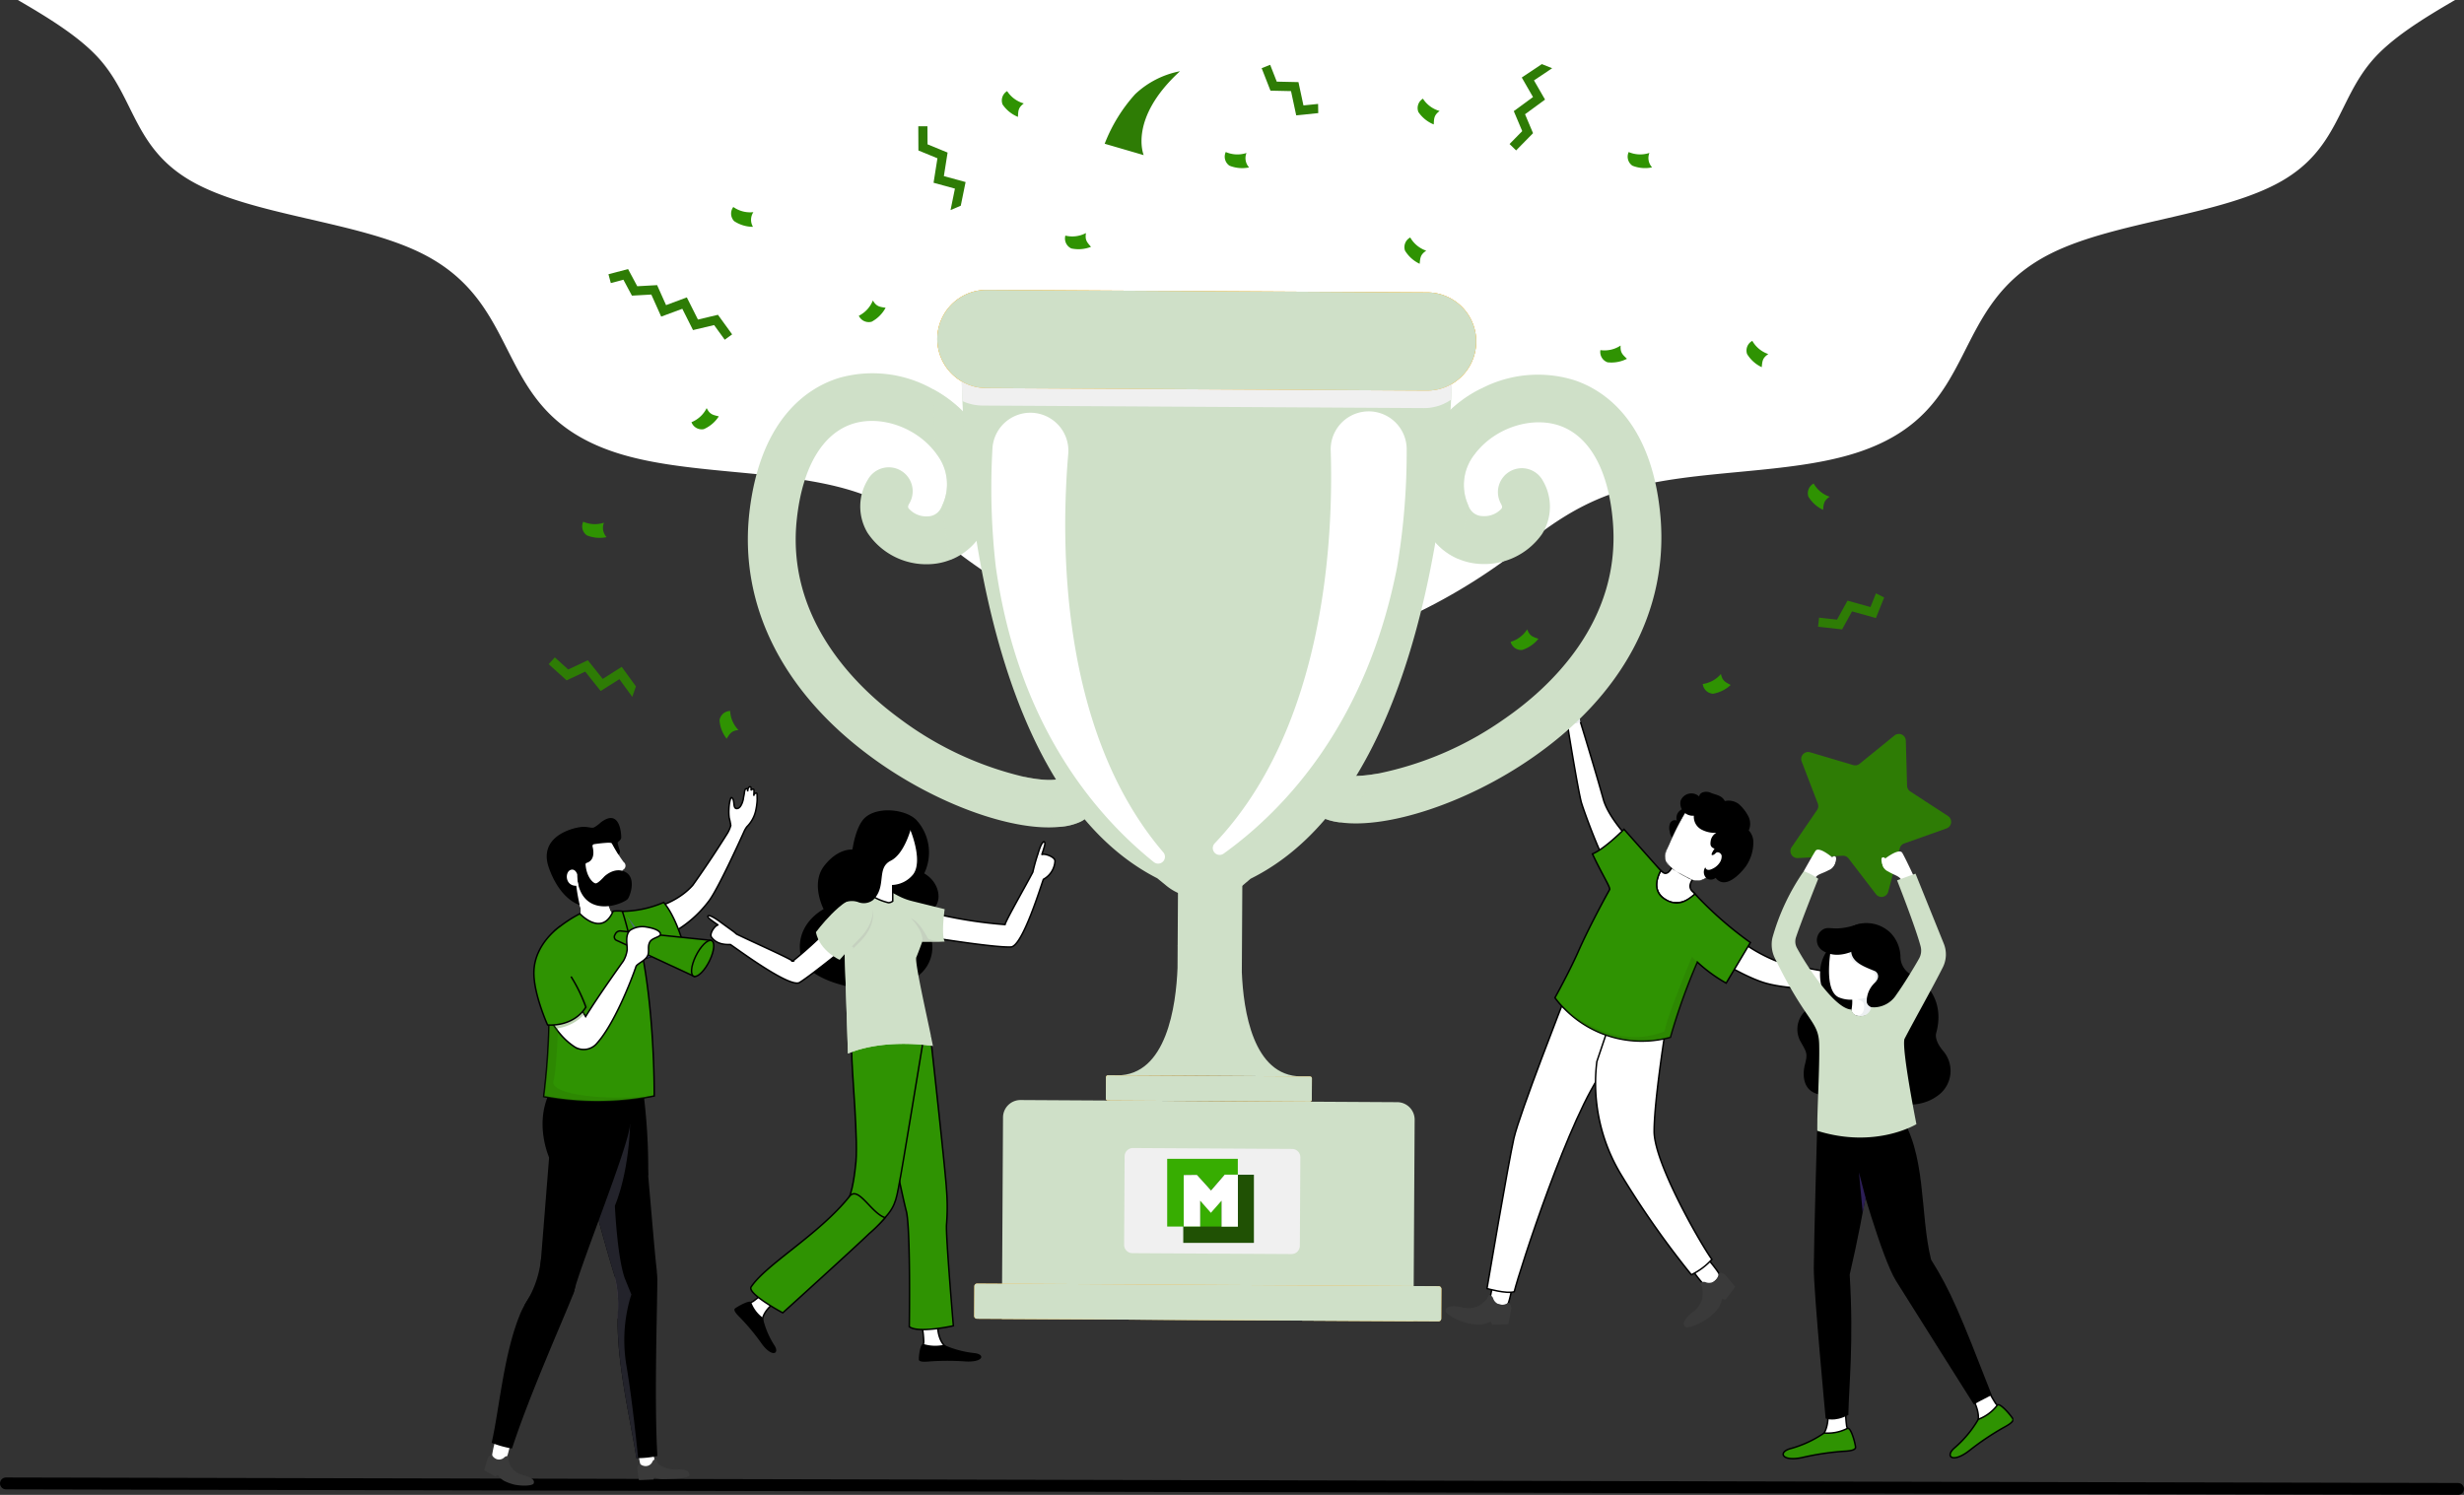 <svg xmlns="http://www.w3.org/2000/svg" xmlns:xlink="http://www.w3.org/1999/xlink" viewBox="0 0 414.504 251.502">
  <rect x="0" y="0" width="414.504" height="251.502" fill="#333333" stroke="none"/>
  <defs>
    <clipPath id="clip-path">
      <rect  width="257.241" height="239.156" fill="none"/>
    </clipPath>
    <clipPath id="clip-path-3">
      <rect  width="22.239" height="14.194" fill="none"/>
    </clipPath>
    <clipPath id="clip-path-4">
      <rect  width="9.438" height="7.296" fill="none"/>
    </clipPath>
    <clipPath id="clip-path-5">
      <rect  width="3.745" height="6.075" fill="none"/>
    </clipPath>
    <clipPath id="clip-path-6">
      <rect  width="18.594" height="28.038" fill="none"/>
    </clipPath>
    <clipPath id="clip-path-7">
      <rect  width="11.77" height="8.485" fill="none"/>
    </clipPath>
    <clipPath id="clip-path-8">
      <rect  width="10.45" height="28.756" fill="none"/>
    </clipPath>
    <clipPath id="clip-path-9">
      <rect  width="11.886" height="8.532" fill="none"/>
    </clipPath>
    <clipPath id="clip-path-10">
      <rect  width="10.935" height="28.655" fill="none"/>
    </clipPath>
  </defs>
  <g  transform="translate(-728.998 -51)">
    <line  x2="412.5" y2="0.927" transform="translate(730 300.573)" fill="none" stroke="#000" stroke-linecap="round" stroke-miterlimit="10" stroke-width="2"/>
    <path  d="M413.979,0c-5.537,3.218-10.844,6.506-14.075,10.333-5.6,6.634-5.658,14.656-15.013,20.079-10.112,5.865-27.9,6.749-38.852,12.21C328.29,51.476,334.482,69,313.8,76.006c-11.651,3.947-27.694,2.817-39.752,6.435-7.753,2.327-12.891,6.326-17.75,10.185a97.723,97.723,0,0,1-20.905,12.291H182.567a97.726,97.726,0,0,1-20.905-12.291c-4.859-3.858-10-7.858-17.75-10.185-12.057-3.619-28.1-2.488-39.752-6.435C83.476,69,89.667,51.476,71.919,42.623c-10.948-5.461-28.739-6.345-38.852-12.21-9.355-5.423-9.414-13.445-15.013-20.079C14.823,6.506,9.517,3.218,3.979,0Z" transform="translate(728.021 51)" fill="#fff"/>
    <g  transform="translate(810.453 61.786)">
      <g  clip-path="url(#clip-path)">
        <g >
          <g  clip-path="url(#clip-path)">
            <path  d="M523.152,270.722l-7.124,2.533a1.169,1.169,0,0,0-.738.8l-1.95,7.324a1.169,1.169,0,0,1-2.058.41l-4.613-6.015a1.171,1.171,0,0,0-.99-.458l-7.551.394a1.175,1.175,0,0,1-1.028-1.837l4.273-6.25a1.176,1.176,0,0,0,.126-1.085l-2.717-7.08a1.171,1.171,0,0,1,1.423-1.546l7.253,2.153a1.167,1.167,0,0,0,1.068-.213l5.872-4.769a1.171,1.171,0,0,1,1.907.882l.21,7.58a1.175,1.175,0,0,0,.533.953l6.346,4.133a1.175,1.175,0,0,1-.244,2.09" transform="translate(-277.154 -142.132)" fill="#2e7c05"/>
            <path  d="M529.015,348.1c.251-.1.027-.4-.212-.425a1.583,1.583,0,0,0-.2.007c.437-.1.792-.178.875-.212.238-.1.056-.382-.168-.43.174-.044.3-.08.358-.1.308-.121.078-.42-.208-.429a3.878,3.878,0,0,0-.46.052,2.409,2.409,0,0,0,.241-.068c.251-.1.1-.383-.143-.407a3.513,3.513,0,0,0-.53.058c-.273.037-.574.044-.847.086-.248.038-1.452.08-1.731-.444-.427-.8,1.216-.686,1.378-1.384.051-.219-1.161-.091-1.818.081a7.518,7.518,0,0,0-1.351.432,9.528,9.528,0,0,1-1.094.567,5.845,5.845,0,0,1-.936-.042l-.225,2.211a7.249,7.249,0,0,1,1.7.237,5.181,5.181,0,0,0,2.679.738,9.912,9.912,0,0,0,1.819-.253s.795-.241.877-.275" transform="translate(-291.126 -192.033)" fill="#ffe1bd"/>
            <path  d="M459.793,455.665a25.041,25.041,0,0,0,1.96,2.459c.616.57,2.608-1.2,2.538-1.731s-2.576-3.445-2.576-3.445" transform="translate(-256.46 -252.642)" fill="#fff"/>
            <path  d="M459.793,455.665a25.041,25.041,0,0,0,1.96,2.459c.616.57,2.608-1.2,2.538-1.731s-2.576-3.445-2.576-3.445" transform="translate(-256.46 -252.642)" fill="none" stroke="#000" stroke-width="0.25"/>
            <path  d="M463.367,460.311c.595.638,1.61,1.928,1.61,1.928l-1.666,2.138-.551-.156a4.541,4.541,0,0,1-.678,1.637,9.981,9.981,0,0,1-1.8,1.726c-1.806,1.224-3.422,1.6-3.685,1.389-1.1-.884,1.285-2.532,1.717-2.935a3.8,3.8,0,0,0,1.065-3.741c-.213-.654-.415-.682-.079-.836a.879.879,0,0,1,.695-.026,1.556,1.556,0,0,0,1.767-.453,1.856,1.856,0,0,0,.418-1.074,1.12,1.12,0,0,1,1.188.4" transform="translate(-254.517 -256.5)" fill="#3a3a3a"/>
            <path  d="M383.242,462.775a25.065,25.065,0,0,0-.657,3.076c-.05.838,2.584,1.253,2.949.864s1.028-4.177,1.028-4.177" transform="translate(-213.395 -257.991)" fill="#fff"/>
            <path  d="M383.242,462.775a25.065,25.065,0,0,0-.657,3.076c-.05.838,2.584,1.253,2.949.864s1.028-4.177,1.028-4.177" transform="translate(-213.395 -257.991)" fill="none" stroke="#000" stroke-width="0.25"/>
            <path  d="M376.749,470.729c-.116.865-.468,2.468-.468,2.468l-2.71.068-.229-.524a4.536,4.536,0,0,1-1.7.515,9.972,9.972,0,0,1-2.477-.3c-2.092-.62-3.409-1.63-3.412-1.967-.014-1.41,2.772-.613,3.357-.535a3.8,3.8,0,0,0,3.567-1.551c.37-.58.264-.754.6-.591a.876.876,0,0,1,.461.52,1.557,1.557,0,0,0,1.472,1.078,1.856,1.856,0,0,0,1.1-.358,1.12,1.12,0,0,1,.441,1.175" transform="translate(-204.01 -261.18)" fill="#3a3a3a"/>
            <path  d="M394.578,355.168s-7.644,19.475-8.589,23.663-4.527,25.275-4.527,25.275,3.354.951,4.586.528c.844-3.467,9.492-30.224,15.137-37.413s-6.608-12.052-6.608-12.052" transform="translate(-212.769 -198.103)" fill="#fff"/>
            <path  d="M394.578,355.168s-7.644,19.475-8.589,23.663-4.527,25.275-4.527,25.275,3.354.951,4.586.528c.844-3.467,9.492-30.224,15.137-37.413S394.578,355.168,394.578,355.168Z" transform="translate(-212.769 -198.103)" fill="none" stroke="#000" stroke-width="0.25"/>
            <path  d="M422.954,368.757a29.718,29.718,0,0,0,4.094,19.064,153.431,153.431,0,0,0,11.8,16.8,11.2,11.2,0,0,0,3.458-2.582c-1.774-2.428-9.72-16.177-9.717-21.549s2.07-18.117,2.07-18.117l-8.844-2.112Z" transform="translate(-235.779 -200.945)" fill="#fff"/>
            <path  d="M422.954,368.757a29.718,29.718,0,0,0,4.094,19.064,153.431,153.431,0,0,0,11.8,16.8,11.2,11.2,0,0,0,3.458-2.582c-1.774-2.428-9.72-16.177-9.717-21.549s2.07-18.117,2.07-18.117l-8.844-2.112Z" transform="translate(-235.779 -200.945)" fill="none" stroke="#000" stroke-width="0.25"/>
            <path  d="M460.67,295.091s-10.075.477-15.245-.967-14.024-7.768-14.024-7.768l-10.433-7.986c-2.674-3.349-6.059-12.83-6.593-14.551s-2.434-13.538-2.434-13.538l2.215-.216s2.566,8.367,3.877,13.1c1.234,4.432,8.032,10.49,9.681,12.008l0,.011c.12.1.209.18.274.23,1.029.871.207,2.555.207,2.555l1.774.666s1.912-.983,3.109.076a4.23,4.23,0,0,1,.39.4c1.634,1.768,5.617,8.073,13.711,11.286a101.055,101.055,0,0,0,13.969,2.525c-.341,1.532-.473,2.172-.473,2.172" transform="translate(-229.77 -139.48)" fill="#fff"/>
            <path  d="M460.67,295.091s-10.075.477-15.245-.967-14.024-7.768-14.024-7.768l-10.433-7.986c-2.674-3.349-6.059-12.83-6.593-14.551s-2.434-13.538-2.434-13.538l2.215-.216s2.566,8.367,3.877,13.1c1.234,4.432,8.032,10.49,9.681,12.008l0,.011c.12.1.209.18.274.23,1.029.871.207,2.555.207,2.555l1.774.666s1.912-.983,3.109.076a4.23,4.23,0,0,1,.39.4c1.634,1.768,5.617,8.073,13.711,11.286a101.055,101.055,0,0,0,13.969,2.525C460.8,294.451,460.67,295.091,460.67,295.091Z" transform="translate(-229.77 -139.48)" fill="none" stroke="#000" stroke-width="0.25"/>
            <path  d="M452.443,309.526a4.182,4.182,0,0,1-4.331,1.286c-3.646-1.666-1.567-5-1.423-5.213.12.1.209.18.274.23,1.029.871,1.785-1.229,1.785-1.229l3.68,2.031s-1.572,1.437-.375,2.5a4.288,4.288,0,0,1,.39.4" transform="translate(-248.75 -169.898)" fill="#fff"/>
            <path  d="M452.443,309.526a4.182,4.182,0,0,1-4.331,1.286c-3.646-1.666-1.567-5-1.423-5.213.12.1.209.18.274.23,1.029.871,1.785-1.229,1.785-1.229l3.68,2.031s-1.572,1.437-.375,2.5A4.288,4.288,0,0,1,452.443,309.526Z" transform="translate(-248.75 -169.898)" fill="none" stroke="#000" stroke-width="0.25"/>
            <path  d="M431.257,313.435a103.7,103.7,0,0,0-4.525,12.658,18.227,18.227,0,0,1-17.714-4.694,13.662,13.662,0,0,1-1.706-1.955s2.451-4.429,3.9-7.722,3.692-7.587,5.31-10.5c.087-.464-1.4-2.733-2.9-5.979,2.045-.831,5.308-4.147,5.308-4.147l6.189,6.97s-1.874,3.065.536,4.69,3.982.206,5.218-.764a62.513,62.513,0,0,0,9.317,8.163l-4.072,6.828a25.332,25.332,0,0,1-4.869-3.551" transform="translate(-227.188 -162.367)" fill="#2f9302"/>
            <path  d="M431.257,313.435a103.7,103.7,0,0,0-4.525,12.658,18.227,18.227,0,0,1-17.714-4.694,13.662,13.662,0,0,1-1.706-1.955s2.451-4.429,3.9-7.722,3.692-7.587,5.31-10.5c.087-.464-1.4-2.733-2.9-5.979,2.045-.831,5.308-4.147,5.308-4.147l6.189,6.97s-1.874,3.065.536,4.69,3.982.206,5.218-.764a62.513,62.513,0,0,0,9.317,8.163l-4.072,6.828A25.332,25.332,0,0,1,431.257,313.435Z" transform="translate(-227.188 -162.367)" fill="none" stroke="#000" stroke-width="0.25"/>
            <path  d="M453.862,283.213a1.59,1.59,0,0,0-1.8,2.013.873.873,0,0,0-1.142.471,2.222,2.222,0,0,0-.049,1.366,2.039,2.039,0,0,0,.721,1.378,1.532,1.532,0,0,0,1.113.168,1.9,1.9,0,0,0,.76-.309,3.092,3.092,0,0,0,.635-.687l1.981-2.636a.8.8,0,0,0,.229-.608" transform="translate(-251.436 -157.956)"/>
            <path  d="M457.905,291.8a15.806,15.806,0,0,1-1.669,1.444,2.456,2.456,0,0,1-2.788.29,16.1,16.1,0,0,1-3.275-1.979,2.276,2.276,0,0,1-.643-3.084c.358-.8.7-1.6,1.077-2.4a39.9,39.9,0,0,1,2.684-4.888c.237-.362.517-.893,1.036-.671a28.883,28.883,0,0,1,4.683,2.534,6.045,6.045,0,0,1,2.526,2.706,6.739,6.739,0,0,1-.1,3.736c-.043.2-.136.441-.338.452" transform="translate(-250.55 -156.434)" fill="#fff"/>
            <path  d="M457.86,291.744c-.427.4-.862.794-1.321,1.159a3.565,3.565,0,0,1-1.571.832,2.739,2.739,0,0,1-1.747-.378c-.5-.254-1-.506-1.482-.781a5.318,5.318,0,0,1-2.394-2.1c-.44-1,.18-2.04.581-2.943a45.348,45.348,0,0,1,3.364-6.368,3.346,3.346,0,0,1,.338-.478.615.615,0,0,1,.8-.116c.578.243,1.144.526,1.7.815a28.606,28.606,0,0,1,3.008,1.788,5.561,5.561,0,0,1,2.369,2.695,4.785,4.785,0,0,1,.138,1.995c-.041.364-.107.724-.18,1.083-.054.263-.082.848-.4.922-.046.011-.026.077.019.07a.4.4,0,0,0,.316-.271,4.239,4.239,0,0,0,.206-.892,7.98,7.98,0,0,0,.181-1.905,4.191,4.191,0,0,0-1.5-2.935,17.215,17.215,0,0,0-3.113-2.1q-.894-.5-1.823-.939c-.279-.13-.562-.252-.843-.377a.824.824,0,0,0-.608-.115c-.371.12-.585.589-.78.891q-.56.869-1.063,1.772c-.666,1.191-1.271,2.418-1.831,3.663-.271.6-.548,1.2-.8,1.814a2.917,2.917,0,0,0-.272,1.364,3.356,3.356,0,0,0,1.745,2.21,17.376,17.376,0,0,0,1.88,1.075,4.121,4.121,0,0,0,1.784.632,2.748,2.748,0,0,0,1.664-.6,13.016,13.016,0,0,0,1.665-1.458.016.016,0,0,0-.022-.022" transform="translate(-250.516 -156.388)"/>
            <path  d="M460.956,287.149c.311-.3.884.018.969.444a1.846,1.846,0,0,1-.356,1.224,2.885,2.885,0,0,1-1.27,1.027c-.484.237-.983.236-1.114-.287a1.411,1.411,0,0,0,.2,1.848,1.278,1.278,0,0,0,1.532-.069c1.553,2.005,4.02-.514,5.059-1.9a7.077,7.077,0,0,0,1.284-4.067,2.922,2.922,0,0,0-.769-2.017,2.777,2.777,0,0,0-.156-2.528,7.139,7.139,0,0,0-1.528-1.91,2.863,2.863,0,0,0-2.342-.5c-.548-1.03-1.607-1.033-2.338-1.38s-1.883-.192-1.98.61a1.931,1.931,0,0,0-3.134.766,2.1,2.1,0,0,0,2.239,2.472,2.424,2.424,0,0,0,1.186,2.272,4.706,4.706,0,0,0,2.6.6,1.9,1.9,0,0,0-.951,1.348c-.08.59-.122,1.039.647,1.325,0,0-.725,1.023-.422,1.074s.644-.363.644-.363" transform="translate(-253.761 -154.43)"/>
            <path  d="M408.657,234.623c.067-.264.394-.084.451.15a1.453,1.453,0,0,1,.021.2c.032-.446.064-.809.086-.9.064-.25.369-.109.45.105.019-.178.035-.313.049-.369.076-.322.4-.136.455.145a3.948,3.948,0,0,1,.014.463,2.308,2.308,0,0,1,.033-.248c.068-.264.366-.15.423.084a3.407,3.407,0,0,1,.018.533c0,.275.038.575.035.85,0,.251.126,1.449.685,1.651.856.31.506-1.3,1.175-1.56.21-.081.255,1.136.177,1.81a7.565,7.565,0,0,1-.237,1.4,9.557,9.557,0,0,0-.407,1.163,5.824,5.824,0,0,0,.174.921l-2.157.536a7.245,7.245,0,0,0-.475-1.645,5.178,5.178,0,0,1-1.11-2.548,9.989,9.989,0,0,1-.008-1.837s.126-.821.149-.907" transform="translate(-227.833 -130.319)" fill="#eceff1"/>
            <g  transform="translate(181.83 150.144)" opacity="0.3" style="mix-blend-mode: multiply;isolation: isolate">
              <g >
                <g  clip-path="url(#clip-path-3)">
                  <path  d="M428.883,353.1a18.228,18.228,0,0,1-17.714-4.694c9.455,7.232,15.735,3.931,16.732,3.719.279-2.222,4.62-12.607,4.62-12.607a6.4,6.4,0,0,0,.886.924,103.717,103.717,0,0,0-4.525,12.658" transform="translate(-411.169 -339.518)" fill="#287003"/>
                </g>
              </g>
            </g>
            <path  d="M512.638,506.536a20.2,20.2,0,0,0,.149,3.956c.4,1.164.233,1.55.233,1.55l-4.6.3s1.857-1.29,1.008-5.95,3.209.145,3.209.145" transform="translate(-283.584 -281.317)" fill="#fff"/>
            <path  d="M512.638,506.536a20.2,20.2,0,0,0,.149,3.956c.4,1.164.233,1.55.233,1.55l-4.6.3s1.857-1.29,1.008-5.95S512.638,506.536,512.638,506.536Z" transform="translate(-283.584 -281.317)" fill="none" stroke="#000" stroke-width="0.25"/>
            <path  d="M504.937,519.009a7.185,7.185,0,0,1-3.9.774,18.7,18.7,0,0,1-5.731,2.648c-2.046.58-1.417,2.24,2.112,1.463a44.935,44.935,0,0,1,6.844-1.03c.8-.041,2.087-.127,2.056-.689s-.769-3.445-1.385-3.165" transform="translate(-275.623 -289.479)" fill="#2f9302"/>
            <path  d="M504.937,519.009a7.185,7.185,0,0,1-3.9.774,18.7,18.7,0,0,1-5.731,2.648c-2.046.58-1.417,2.24,2.112,1.463a44.935,44.935,0,0,1,6.844-1.03c.8-.041,2.087-.127,2.056-.689S505.553,518.728,504.937,519.009Z" transform="translate(-275.623 -289.479)" fill="none" stroke="#000" stroke-width="0.25"/>
            <path  d="M566.189,500.568a20.173,20.173,0,0,0,1.83,3.511c.86.88.873,1.3.873,1.3l-4.026,2.241s1.126-1.961-1.638-5.808,2.961-1.244,2.961-1.244" transform="translate(-313.733 -278.723)" fill="#fff"/>
            <path  d="M566.189,500.568a20.173,20.173,0,0,0,1.83,3.511c.86.88.873,1.3.873,1.3l-4.026,2.241s1.126-1.961-1.638-5.808S566.189,500.568,566.189,500.568Z" transform="translate(-313.733 -278.723)" fill="none" stroke="#000" stroke-width="0.25"/>
            <path  d="M565.58,510.113a7.185,7.185,0,0,1-3.189,2.368,18.71,18.71,0,0,1-4.044,4.848c-1.6,1.4-.32,2.631,2.535.417a44.993,44.993,0,0,1,5.742-3.863c.709-.381,1.832-1.009,1.562-1.5s-2.17-2.784-2.606-2.266" transform="translate(-311.042 -284.485)" fill="#2f9302"/>
            <path  d="M565.58,510.113a7.185,7.185,0,0,1-3.189,2.368,18.71,18.71,0,0,1-4.044,4.848c-1.6,1.4-.32,2.631,2.535.417a44.993,44.993,0,0,1,5.742-3.863c.709-.381,1.832-1.009,1.562-1.5S566.016,509.6,565.58,510.113Z" transform="translate(-311.042 -284.485)" fill="none" stroke="#000" stroke-width="0.25"/>
            <path  d="M501.942,302.471s1.328-2.39,1.945-3.381,3.31,1.449,3.31,1.449a1.661,1.661,0,0,1-1.054,1.761c-1.3.7-2.093.681-2.363,1.567s-1.862-.339-1.862-.339Z" transform="translate(-279.957 -166.693)" fill="#fff"/>
            <path  d="M536.973,303.428s-1.216-2.609-1.789-3.626-3.372,1.3-3.372,1.3a1.661,1.661,0,0,0,.975,1.807c1.272.756,2.06.773,2.29,1.671s1.876-.256,1.876-.256Z" transform="translate(-296.614 -167.078)" fill="#fff"/>
            <path  d="M509.512,302.825s.875-.212,1.048-.588.4-.97.813-.891c.535.1.075,1.327-.177,1.631" transform="translate(-284.192 -168.079)" fill="#fff"/>
            <path  d="M533.535,303.319s-.864-.251-1.021-.634-.358-.987-.773-.927c-.539.079-.036,1.47.2,1.785" transform="translate(-296.457 -168.311)" fill="#fff"/>
            <path  d="M520.848,407.969s4.036,14.633,6.461,18.522S540.4,447.276,540.4,447.276s1.917-1.056,3.01-1.585c-5.32-13.633-6.881-17.473-10.2-22.77-1.943-7.712-.686-18.1-5.5-24.714-1.465-2.017-8.128,1.8-8.128,1.8Z" transform="translate(-289.808 -221.781)"/>
            <path  d="M506.38,400.108s-.594,20.942-.6,24.908,1.994,25.244,1.994,25.244,1.441.68,3.822-.589c.082-4.89.925-12.142.225-23.608,2.547-10.9,4.09-21.643,4.09-21.643l-.24-5.69Z" transform="translate(-282.113 -222.4)"/>
            <path  d="M504.909,336.318s-2.285,2-1.39,6.319c.3,1.263-1.392,3.142-2.537,4.108a4.254,4.254,0,0,0-1.04,5.119c1.08,1.956,1.342,2.094.836,4s-.528,5.872,4.845,5.066,5.317-13.962,5.317-13.962l-.713-5.716Z" transform="translate(-278.593 -187.589)"/>
            <path  d="M519.727,341.771s-.227.128-.612.3c0,.194.01.381.006.557.017,1.114,0,1.833,0,1.833a2.583,2.583,0,0,1-3.182,1.1,1.014,1.014,0,0,1-.2-.119.935.935,0,0,1-.355-.909,7.291,7.291,0,0,0,.1-1.553,5.165,5.165,0,0,1-2.224-.376c-2.847-1.194-1.221-8.955-1.221-8.955s4.849-2.063,6.365-.063,1.317,8.183,1.317,8.183" transform="translate(-285.348 -185.58)" fill="#fff"/>
            <path  d="M519,336.585a2.518,2.518,0,0,0,1.083,2.292c1.267.841,3.376,1.191,3.494,2.365a2.233,2.233,0,0,1-.49,1.386,8.208,8.208,0,0,0,1.415-.212c.059-.093.554-2.8.554-2.8s-2.942-2.825-3.3-2.966a19.025,19.025,0,0,0-2.758-.061" transform="translate(-289.482 -187.726)" fill="#eceff1"/>
            <path  d="M524.589,356.649a2.583,2.583,0,0,1-3.182,1.1l-.024-.019c1.731.486,1.694-1.662,1.425-2.073s-1.119-.558-1.119-.558a15.559,15.559,0,0,0,1.718-.288,6.739,6.739,0,0,1,1.4-.249,9.279,9.279,0,0,1-.218,2.083" transform="translate(-290.814 -197.767)" fill="#eceff1"/>
            <path  d="M519.2,326.865a5.241,5.241,0,0,0-3.472,2.34c-.374.672,1.838,1.27,1.863,2.255.047,1.913,2.228,2.673,3.945,3.376.454.186,1.056,1.007.012,2.012a4.272,4.272,0,0,0-1.342,3.146c.154,1.457,2.852,1.21,2.852,1.21s-3.837,11.582-3.356,13.212c.256.867,7.715,5.381,12.839,1.1a5.12,5.12,0,0,0,.586-7.144c-1.358-1.578-1.353-2.655-1.242-3.053,1.38-4.967-1.146-8.371-3.983-9.751a3.48,3.48,0,0,1-2.012-2.933,6.028,6.028,0,0,0-1.6-4.125,5.8,5.8,0,0,0-5.086-1.645" transform="translate(-287.635 -182.27)"/>
            <path  d="M507.737,328.261a2.08,2.08,0,0,0,.117,3.347c1.163.782,3.056,1.244,5.9-.2,3.4-1.725,2.352-4.406.09-4.2-4.3,1.462-4.818.016-6.111,1.055" transform="translate(-282.763 -182.5)"/>
            <path  d="M503.186,330.309s.123,1.374,2,1.069a1.9,1.9,0,0,0,1.338-1.448,4.528,4.528,0,0,0,4.2-2.1c1.208-1.681,2.993-4.582,3.836-6.1a2.752,2.752,0,0,0,.256-2.036c-.837-3.2-3.96-11.118-3.96-11.118l3.1-1.121,4.756,11.773a4.826,4.826,0,0,1-.157,3.976c-1.688,3.366-4.938,9.115-6.46,12.074-.483,1.772,2.013,14.322,2.013,14.322s-6.837,4.21-16.684,1.115c-.015-3.769.424-10.684.326-14.569-.1-3.982-2.17-3.6-7.472-14.516a5.192,5.192,0,0,1-.4-3.35,37.068,37.068,0,0,1,5.285-11.245,10.782,10.782,0,0,1,2.431,1.278s-2.776,6.949-3.74,9.828a2.266,2.266,0,0,0,.15,1.8c1.58,2.945,6.406,10.346,9.184,10.372" transform="translate(-273.176 -171.255)" fill="#cfe0c8"/>
            <path  d="M522.954,421.623l1.122,4.3-.486,2.476Z" transform="translate(-291.69 -235.17)" fill="#2c1e56"/>
            <path  d="M197.8,10.27a4.914,4.914,0,0,0,2.806,2.072c-.945.722-.933,1.2-.988,2.264a5.737,5.737,0,0,1-2.583-2.084,1.838,1.838,0,0,1,.765-2.252" transform="translate(-109.83 -5.728)" fill="#2f9302"/>
            <path  d="M355.963,13.148a4.914,4.914,0,0,0,2.805,2.072c-.945.722-.933,1.2-.988,2.264A5.737,5.737,0,0,1,355.2,15.4a1.838,1.838,0,0,1,.765-2.252" transform="translate(-198.046 -7.334)" fill="#2f9302"/>
            <path  d="M94.3,54.357a4.914,4.914,0,0,0,3.378.868,2.312,2.312,0,0,0-.065,2.469,5.735,5.735,0,0,1-3.176-.961,1.838,1.838,0,0,1-.137-2.375" transform="translate(-52.395 -30.319)" fill="#2f9302"/>
            <path  d="M142.5,92.5a4.916,4.916,0,0,0,2.36-2.568c.617,1.017,1.095,1.056,2.145,1.223a5.736,5.736,0,0,1-2.347,2.346,1.838,1.838,0,0,1-2.158-1" transform="translate(-79.48 -50.161)" fill="#2f9302"/>
            <path  d="M221.032,64.7a4.914,4.914,0,0,0,3.461-.432c-.188,1.175.151,1.514.844,2.321a5.737,5.737,0,0,1-3.307.27,1.838,1.838,0,0,1-1-2.159" transform="translate(-123.262 -35.846)" fill="#2f9302"/>
            <path  d="M351.031,65.958a4.915,4.915,0,0,0,2.691,2.219c-.982.67-1,1.15-1.106,2.208a5.737,5.737,0,0,1-2.469-2.218,1.838,1.838,0,0,1,.884-2.208" transform="translate(-195.249 -36.79)" fill="#2f9302"/>
            <path  d="M504.49,159.57a4.915,4.915,0,0,0,2.691,2.219c-.982.67-1,1.15-1.106,2.208a5.737,5.737,0,0,1-2.469-2.218,1.838,1.838,0,0,1,.884-2.208" transform="translate(-280.844 -89.004)" fill="#2f9302"/>
            <path  d="M481.157,105.292a4.916,4.916,0,0,0,2.691,2.219c-.982.67-1,1.15-1.106,2.208a5.732,5.732,0,0,1-2.468-2.218,1.838,1.838,0,0,1,.883-2.208" transform="translate(-267.83 -58.729)" fill="#2f9302"/>
            <path  d="M424.6,107.837a4.914,4.914,0,0,0,3.4-.768c-.072,1.187.3,1.491,1.067,2.227a5.737,5.737,0,0,1-3.265.592,1.838,1.838,0,0,1-1.2-2.051" transform="translate(-236.829 -59.72)" fill="#2f9302"/>
            <path  d="M390.456,217.133a4.912,4.912,0,0,0,2.782-2.1c.425,1.111.888,1.235,1.891,1.588A5.736,5.736,0,0,1,392.4,218.5a1.838,1.838,0,0,1-1.944-1.371" transform="translate(-217.786 -119.937)" fill="#2f9302"/>
            <path  d="M435.171,33.456a4.914,4.914,0,0,0,3.485.147,2.314,2.314,0,0,0,.448,2.429,5.739,5.739,0,0,1-3.307-.281,1.838,1.838,0,0,1-.626-2.295" transform="translate(-242.64 -18.661)" fill="#2f9302"/>
            <path  d="M281.895,33.444a4.913,4.913,0,0,0,3.484.161,2.313,2.313,0,0,0,.439,2.43,5.738,5.738,0,0,1-3.305-.294,1.838,1.838,0,0,1-.618-2.3" transform="translate(-157.145 -18.654)" fill="#2f9302"/>
            <path  d="M37.477,174.1a4.913,4.913,0,0,0,3.484.161,2.313,2.313,0,0,0,.439,2.43,5.738,5.738,0,0,1-3.305-.294,1.838,1.838,0,0,1-.618-2.3" transform="translate(-20.815 -97.109)" fill="#2f9302"/>
            <path  d="M91.3,246.091a4.914,4.914,0,0,0,1.393,3.2c-1.179.152-1.409.574-1.987,1.466a5.735,5.735,0,0,1-1.194-3.1,1.838,1.838,0,0,1,1.789-1.567" transform="translate(-49.926 -137.263)" fill="#2f9302"/>
            <path  d="M78.847,133.237a4.914,4.914,0,0,0,2.557-2.372c.534,1.064,1.007,1.14,2.041,1.391a5.733,5.733,0,0,1-2.527,2.151,1.837,1.837,0,0,1-2.071-1.17" transform="translate(-43.979 -72.993)" fill="#2f9302"/>
            <path  d="M463.538,233.7a4.913,4.913,0,0,0,3.055-1.683c.261,1.161.7,1.35,1.644,1.843a5.736,5.736,0,0,1-2.972,1.476,1.838,1.838,0,0,1-1.726-1.636" transform="translate(-258.549 -129.411)" fill="#2f9302"/>
            <path  d="M75.168,276.165c-.033-.288-.4-.146-.5.093a1.688,1.688,0,0,0-.051.207c.031-.476.05-.865.038-.96-.031-.274-.375-.169-.491.046.006-.191.008-.336,0-.4-.034-.352-.408-.2-.5.088a4.187,4.187,0,0,0-.081.487,2.459,2.459,0,0,0,0-.267c-.033-.288-.365-.212-.459.027a3.674,3.674,0,0,0-.1.561c-.042.291-.123.6-.159.895-.034.265-.343,1.514-.963,1.646-.949.2-.348-1.449-1.017-1.819-.21-.116-.433,1.165-.449,1.889a8.058,8.058,0,0,0,.048,1.513,9.943,9.943,0,0,1,.262,1.289,5.249,5.249,0,0,1-.536,1.265c-1.2,1.925-3.5,5.48-5.865,8.791-4.129,4.628-11.735,4.7-11.735,4.7s-1.012,1.754,2.365,5.631c7.049-1.808,10.384-5.451,12.079-7.675,1.548-2.031,5.308-10.32,5.951-11.748a3.947,3.947,0,0,1,.457-.766,5.485,5.485,0,0,0,1.452-2.569,10.593,10.593,0,0,0,.274-1.941s-.015-.886-.026-.98" transform="translate(-29.268 -153.359)" fill="#fff"/>
            <path  d="M75.168,276.165c-.033-.288-.4-.146-.5.093a1.688,1.688,0,0,0-.051.207c.031-.476.05-.865.038-.96-.031-.274-.375-.169-.491.046.006-.191.008-.336,0-.4-.034-.352-.408-.2-.5.088a4.187,4.187,0,0,0-.081.487,2.459,2.459,0,0,0,0-.267c-.033-.288-.365-.212-.459.027a3.674,3.674,0,0,0-.1.561c-.042.291-.123.6-.159.895-.034.265-.343,1.514-.963,1.646-.949.2-.348-1.449-1.017-1.819-.21-.116-.433,1.165-.449,1.889a8.058,8.058,0,0,0,.048,1.513,9.943,9.943,0,0,1,.262,1.289,5.249,5.249,0,0,1-.536,1.265c-1.2,1.925-3.5,5.48-5.865,8.791-4.129,4.628-11.735,4.7-11.735,4.7s-1.012,1.754,2.365,5.631c7.049-1.808,10.384-5.451,12.079-7.675,1.548-2.031,5.308-10.32,5.951-11.748a3.947,3.947,0,0,1,.457-.766,5.485,5.485,0,0,0,1.452-2.569,10.593,10.593,0,0,0,.274-1.941S75.179,276.259,75.168,276.165Z" transform="translate(-29.268 -153.359)" fill="none" stroke="#000" stroke-width="0.25"/>
            <path  d="M60.844,526.768a5,5,0,0,1,.416,1.669c-.022.67-2.148.807-2.41.471a18.778,18.778,0,0,1-.512-3.4" transform="translate(-32.539 -293.114)" fill="#fff"/>
            <path  d="M58.276,532.434a14.227,14.227,0,0,0,.269,1.823l2.452-.1.1-.414a3.861,3.861,0,0,0,1.437.351l2.07-.085c1.516-.062,2.368-.291,2.4-.559.115-1.121-1.694-1-2.165-.976-1.353.056-2.845-.518-3.192-1.191-.252-.489-.155-.62-.431-.515a.7.7,0,0,0-.405.38,1.244,1.244,0,0,1-1.25.75,1.479,1.479,0,0,1-.846-.366.9.9,0,0,0-.437.9" transform="translate(-32.504 -296.029)" fill="#3a3a3a"/>
            <path  d="M5.962,523.616a20.069,20.069,0,0,1-.648,2.428c-.269.614-2.294-.046-2.413-.455a18.759,18.759,0,0,1,.784-3.347" transform="translate(-1.612 -291.293)" fill="#fff"/>
            <path  d="M.562,529.794c-.231.658-.562,1.927-.562,1.927l1.9,1.032.353-.29a3.627,3.627,0,0,0,1.02.981,7.953,7.953,0,0,0,1.872.687c1.714.318,3.018.077,3.143-.163.521-1-1.752-1.443-2.2-1.6a3.037,3.037,0,0,1-1.977-2.4c-.053-.547.085-.633-.21-.638a.7.7,0,0,0-.517.2,1.245,1.245,0,0,1-1.439.234,1.48,1.48,0,0,1-.65-.653.9.9,0,0,0-.741.677" transform="translate(0 -295.127)" fill="#3a3a3a"/>
            <path  d="M23.381,398.888s-3.661-7.842,1.913-13.875a32.172,32.172,0,0,0,9.034,2.12,19.677,19.677,0,0,0,4.711-.307,101.412,101.412,0,0,1,.932,14.9Z" transform="translate(-12.383 -214.75)"/>
            <path  d="M53.9,488.715c.1,0,.2,0,.295,0a16.849,16.849,0,0,0,3.237-.356l-.025-.6c-.491-9.13,0-24.106.022-28.833a5.309,5.309,0,0,0-.066-.9c-.5-3.44-4.052-2.84-5.422.4a12.674,12.674,0,0,0-.747,2.476,22.315,22.315,0,0,0-.411,3.47c-.372,7.914,2.265,18.488,3.117,24.351" transform="translate(-28.305 -254.179)"/>
            <path  d="M39.231,411.839c.018.093.044.192.069.292.961,4.125,3.988,15.259,5.359,18.857V431a2.2,2.2,0,0,0,1.62,1.084c1.815.415,4.466-.364,4.549-3.957a8.719,8.719,0,0,0-.068-1.292c-.356-2.9-1.657-18.945-1.851-20.49s-.559-3.8-1.389-4.05c-4.145-1.247-9.6,3.776-8.29,9.549" transform="translate(-21.772 -224.28)"/>
            <path  d="M49.645,461.182a20.068,20.068,0,0,1,.523,6.238c-.309,3.106,1.367-2.778,1.367-2.778l-1.1-2.052Z" transform="translate(-27.691 -257.235)" fill="#594a5f"/>
            <path  d="M48,459.488s-.894-9.308-1.993-15.737a25.641,25.641,0,0,1,.612-11c.145-.509.248-.787.248-.787L45.744,429.2c-1.271-3.617-1.652-12.161-1.652-12.161,2.481-6.131,2.55-13.723,2.55-13.723l-2.32.419-3.973,5.185-.71,3.892c.779,3.343,2.914,11.288,4.425,16.1h0a20.068,20.068,0,0,1,.523,6.238,3.214,3.214,0,0,0-.019.824c-.167,7.811,2.313,17.863,3.137,23.527.1,0,.2,0,.295,0" transform="translate(-22.109 -224.957)" fill="#23232b"/>
            <path  d="M11.584,460.7c2.66-2.716,6.558-1.643,4.927,2.47-1.745,4.4-7.194,16.63-10.064,25.308l-.2.565a17.485,17.485,0,0,1-3.418-.953c1.3-5.61,2.026-15.216,4.938-22.009a18.034,18.034,0,0,1,3.816-5.381" transform="translate(-1.578 -256.129)"/>
            <path  d="M36.055,399.157c.273-6.446-7.559-1.85-11.312.429a5.47,5.47,0,0,0-2.245,4.46c-.149,1.691-1.511,19.088-1.8,22.264-.647,7.159,5.413,3.009,5.92,1.012,1.278-5.042,9.287-24.653,9.435-28.166" transform="translate(-11.519 -220.799)"/>
            <path  d="M18.061,454.688a17.253,17.253,0,0,1-2.8,7.737s4.594-2.355,4.809-2.683a17.608,17.608,0,0,0,.791-4.007c-.105-.346-2.8-1.047-2.8-1.047" transform="translate(-8.511 -253.613)"/>
            <path  d="M38.431,299.851c.016.486.035,2.383-.973,2.836s-1.655.653-1.626.809c.012.071.111.4.218.732a1.517,1.517,0,0,0,.583.915l.146,2.43-1.812,1.806-.592.589-.889-.814-2.9-2.641a2.958,2.958,0,0,0,.37-3.049c-.118-.222-1.439-1.685-2.493-3.159a7.9,7.9,0,0,1-1.273-2.346c-.378-1.687-.7-3.463.272-4.521s7.6-5.414,8.927-.3a25.484,25.484,0,0,0,2.018,3.246.771.771,0,0,1-.071,1.3c-.438.25.076,1.682.092,2.167" transform="translate(-14.961 -162.144)" fill="#fff"/>
            <path  d="M38.695,317.685l-1.812,1.806-.551.267-.93-.492-2.9-2.64a2.959,2.959,0,0,0,.37-3.049c-.118-.222-1.439-1.685-2.492-3.159l-.123-1.016s2.059-.567,2.144-.571a7.236,7.236,0,0,1,1.019,1.1c.011.064-.154,1.259-.154,1.259s.27,1.563.6,2.749a1.66,1.66,0,0,0,1.488,1.139,5.421,5.421,0,0,0,1.259-.036,2.376,2.376,0,0,0,1.355-.7,1.518,1.518,0,0,0,.583.915Z" transform="translate(-16.877 -172.257)" fill="#fff"/>
            <path  d="M28.885,296.213s-.158,3.458,2.287,4.884,5.8-.154,6.221-.634,1.5-3.525-.334-4.535-3.587.729-3.587.729-1.02,1.148-1.434,1.156-1.558-1.025-1.722-3.189a.261.261,0,0,1,.2-.261c.467-.138,1.5-.684.972-2.772a.31.31,0,0,1,.28-.372,23.12,23.12,0,0,1,2.386-.245,3.128,3.128,0,0,1,.455.038.243.243,0,0,1,.174.116c.108.193.355.635.415.74.077.135.656,1.116.656,1.116a.7.7,0,0,0,.241-.635,10.068,10.068,0,0,1-.387-1.37c.04-.2.607-.434.611-.883.009-1.015-.387-4.9-3.469-2.511a5.386,5.386,0,0,1-1.118.819c-.466.171-.993-.159-2.007-.088-1.417.1-7.509,1.524-5.558,6.941s5.159,6.19,5.159,6.19-1.052-4.545-.441-5.234" transform="translate(-13.267 -159.981)"/>
            <path  d="M33.146,307.163s-.3-.931-1.08-.663c-1.045.36-.951,2.986,1.326,2.64a6.943,6.943,0,0,1-.245-1.977" transform="translate(-17.527 -170.93)" fill="#fff"/>
            <path  d="M41.22,353.3a48.643,48.643,0,0,1-18.594.1,118.713,118.713,0,0,0,.878-11.917l.014-.372c.082-2.33.125-3.993.176-4.061.1-.143-.264-7.577.346-10.49a2.021,2.021,0,0,1,.448-1.072,22.171,22.171,0,0,1,4.226-2.852s3.7,3.985,5.595-.425c2.08-.187,3.139.233,3.74,2.315C41.38,336.088,41.22,353.3,41.22,353.3" transform="translate(-12.62 -179.697)" fill="#2f9302"/>
            <path  d="M41.22,353.3a48.643,48.643,0,0,1-18.594.1,118.713,118.713,0,0,0,.878-11.917l.014-.372c.082-2.33.125-3.993.176-4.061.1-.143-.264-7.577.346-10.49a2.021,2.021,0,0,1,.448-1.072,22.171,22.171,0,0,1,4.226-2.852s3.7,3.985,5.595-.425c2.08-.187,3.139.233,3.74,2.315C41.38,336.088,41.22,353.3,41.22,353.3Z" transform="translate(-12.62 -179.697)" fill="none" stroke="#000" stroke-width="0.25"/>
            <path  d="M52.557,320.431a18.392,18.392,0,0,0,6.959-1.5c1.961,2.306,3.146,6.508,3.146,6.508s-4.741,3.013-8.206,3.3a48.47,48.47,0,0,0-1.9-8.312" transform="translate(-29.315 -177.892)" fill="#2f9302"/>
            <path  d="M52.557,320.431a18.392,18.392,0,0,0,6.959-1.5c1.961,2.306,3.146,6.508,3.146,6.508s-4.741,3.013-8.206,3.3A48.47,48.47,0,0,0,52.557,320.431Z" transform="translate(-29.315 -177.892)" fill="none" stroke="#000" stroke-width="0.25"/>
            <g  transform="translate(23.91 143.264)" opacity="0.5" style="mix-blend-mode: multiply;isolation: isolate">
              <g >
                <g  clip-path="url(#clip-path-4)">
                  <path  d="M54.066,323.961a16.66,16.66,0,0,1,2.837,7.3,21.135,21.135,0,0,0,6.6-3.012c-1.052.34-5.542,2.01-6.157.628a21.414,21.414,0,0,0-3.281-4.912" transform="translate(-54.066 -323.961)" fill="#5f52dd"/>
                </g>
              </g>
            </g>
            <path  d="M50.617,329.8l15.127,1.572-2.76,6.088L49.914,331.4a.636.636,0,0,1-.376-.873l.167-.314a.917.917,0,0,1,.912-.409" transform="translate(-27.593 -183.952)" fill="#ffb127"/>
            <path  d="M50.617,329.8l15.127,1.572-2.76,6.088L49.914,331.4a.636.636,0,0,1-.376-.873l.167-.314a.917.917,0,0,1,.912-.409" transform="translate(-27.593 -183.952)" fill="#2f9302"/>
            <path  d="M50.617,329.8l15.127,1.572-2.76,6.088L49.914,331.4a.636.636,0,0,1-.376-.873l.167-.314A.917.917,0,0,1,50.617,329.8Z" transform="translate(-27.593 -183.952)" fill="none" stroke="#000" stroke-width="0.25"/>
            <path  d="M81.91,336.773c-.806,1.665-1.985,2.851-2.633,2.649s-.52-1.716.287-3.382,1.985-2.851,2.633-2.648.52,1.716-.287,3.382" transform="translate(-43.988 -185.945)" fill="#ffb127"/>
            <g  transform="translate(34.876 147.425)" opacity="0.5" style="mix-blend-mode: multiply;isolation: isolate">
              <g >
                <g  clip-path="url(#clip-path-5)">
                  <path  d="M81.91,336.773c-.806,1.665-1.985,2.851-2.633,2.649s-.52-1.716.287-3.382,1.985-2.851,2.633-2.648.52,1.716-.287,3.382" transform="translate(-78.864 -333.369)" fill="#ffb127"/>
                </g>
              </g>
            </g>
            <path  d="M81.91,336.773c-.806,1.665-1.985,2.851-2.633,2.649s-.52-1.716.287-3.382,1.985-2.851,2.633-2.648.52,1.716-.287,3.382" transform="translate(-43.988 -185.945)" fill="#2f9302"/>
            <path  d="M81.91,336.773c-.806,1.665-1.985,2.851-2.633,2.649s-.52-1.716.287-3.382,1.985-2.851,2.633-2.648S82.716,335.108,81.91,336.773Z" transform="translate(-43.988 -185.945)" fill="none" stroke="#000" stroke-width="0.25"/>
            <path  d="M39.4,328.224a3.757,3.757,0,0,0-2.765.555c-.88.815-.451,2.381-.486,3.288a4.95,4.95,0,0,1-.654,1.893h0s-4.026,5.588-6.335,9.328l-1.725-3.008-5.741.09s1.594,5.5,5.741,8.091a2.894,2.894,0,0,0,3.673-.729c2.8-3.136,5.6-10.147,6.547-12.919h0c.345-.566,1.929-1.047,2.061-2.184.087-.756-.107-1.188.241-1.877s1.679-.83,1.782-1.236-.418-.972-2.338-1.29" transform="translate(-12.1 -183.045)" fill="#fff"/>
            <path  d="M39.4,328.224a3.757,3.757,0,0,0-2.765.555c-.88.815-.451,2.381-.486,3.288a4.95,4.95,0,0,1-.654,1.893h0s-4.026,5.588-6.335,9.328l-1.725-3.008-5.741.09s1.594,5.5,5.741,8.091a2.894,2.894,0,0,0,3.673-.729c2.8-3.136,5.6-10.147,6.547-12.919h0c.345-.566,1.929-1.047,2.061-2.184.087-.756-.107-1.188.241-1.877s1.679-.83,1.782-1.236S41.321,328.542,39.4,328.224Z" transform="translate(-12.1 -183.045)" fill="none" stroke="#000" stroke-width="0.25"/>
            <g  transform="translate(10.006 146.49)" opacity="0.3" style="mix-blend-mode: multiply;isolation: isolate">
              <g >
                <g  clip-path="url(#clip-path-6)">
                  <path  d="M24.276,355.9c.479-1.656.708-7.48.758-8.926a7.626,7.626,0,0,0,5.261-3.428,30.881,30.881,0,0,0-4.391-6.872l-1.443-5.412s-.166.127-.421.37c-.61,2.913-.242,10.347-.346,10.491-.052.068-.095,1.731-.177,4.061l-.014.372h0a119.284,119.284,0,0,1-.879,11.917,48.644,48.644,0,0,0,18.594-.1c-10.334.89-17.479-.586-16.943-2.469" transform="translate(-22.625 -331.256)" fill="#287003"/>
                </g>
              </g>
            </g>
            <path  d="M23.36,327.951s-4.272,2.8-4.455,7.563c-.141,3.684,2.295,9.059,2.295,9.059s4.227.466,6.445-2.989a26.376,26.376,0,0,0-2.495-5.15" transform="translate(-10.541 -182.922)" fill="#2f9302"/>
            <path  d="M23.36,327.951s-4.272,2.8-4.455,7.563c-.141,3.684,2.295,9.059,2.295,9.059s4.227.466,6.445-2.989a26.376,26.376,0,0,0-2.495-5.15" transform="translate(-10.541 -182.922)" fill="none" stroke="#000" stroke-width="0.25"/>
            <path  d="M261.709,284.284l.276-48.456-10.818-.061-.25,44h-.011s0,.091.009.216l-.02,3.582c-.246,6.27-1.813,18.118-10.188,18.07l30.969.177c-8.1-.047-9.706-11.125-9.967-17.532" transform="translate(-134.26 -131.505)" fill="#cfe0c8"/>
            <path  d="M131.4,120.244a21.247,21.247,0,0,1,6.327,5.127,16.5,16.5,0,0,1,2.251,18.513,10.677,10.677,0,0,1-9.242,5.831,11.872,11.872,0,0,1-10.318-5.3,8.625,8.625,0,0,1,.075-8.948,4.023,4.023,0,1,1,6.959,4.037c-.283.487-.207.624-.122.8a3.914,3.914,0,0,0,3.148,1.361,2.513,2.513,0,0,0,2.338-1.465,1.281,1.281,0,0,0,.138-.292,8.277,8.277,0,0,0-.934-8.758c-.178-.227-.333-.441-.5-.632-3.264-3.94-8.9-5.816-13.4-4.485-5.18,1.553-8.6,7.229-9.571,15.964-1.9,16.849,9.958,28.316,17.2,33.632a56.347,56.347,0,0,0,20.982,9.846c3.036.645,5.221.673,6.135.273a4,4,0,0,1,5.279,2.07,3.956,3.956,0,0,1-.189,3.641,3.838,3.838,0,0,1-1.858,1.651,9.963,9.963,0,0,1-3.245.784c-7.912.867-21.161-3.873-31.88-11.8-14.9-10.971-22.147-25.528-20.43-40.994,1.86-16.407,10.361-21.335,15.257-22.773a20.657,20.657,0,0,1,15.6,1.918" transform="translate(-55.944 -65.577)" fill="#cfe0c8"/>
            <g  transform="translate(90.79 119.828)" opacity="0.5" style="mix-blend-mode: multiply;isolation: isolate">
              <g >
                <g  clip-path="url(#clip-path-7)">
                  <path  d="M216.717,273.374a3.956,3.956,0,0,1-.19,3.641,3.839,3.839,0,0,1-1.857,1.651,9.969,9.969,0,0,1-3.245.784,54.25,54.25,0,0,1-6.123-8.419c3.036.645,5.221.673,6.135.273a4,4,0,0,1,5.279,2.07" transform="translate(-205.303 -270.965)" fill="#cfe0c8"/>
                </g>
              </g>
            </g>
            <g  transform="translate(75.458 54.667)" opacity="0.5" style="mix-blend-mode: multiply;isolation: isolate">
              <g >
                <g  clip-path="url(#clip-path-8)">
                  <path  d="M170.632,123.618a21.247,21.247,0,0,1,6.327,5.127,16.5,16.5,0,0,1,2.251,18.512,10.329,10.329,0,0,1-5.665,5.116c-.516-3.12-.974-6.177-1.358-9.1a8.277,8.277,0,0,0-.934-8.758c-.368-4.337-.533-8.06-.621-10.9" transform="translate(-170.632 -123.618)" fill="#cfe0c8"/>
                </g>
              </g>
            </g>
            <path  d="M342.38,120.492a21.252,21.252,0,0,0-6.478,4.935,16.5,16.5,0,0,0-2.806,18.437,10.677,10.677,0,0,0,9.063,6.106,11.87,11.87,0,0,0,10.472-4.991,8.624,8.624,0,0,0,.194-8.945,4.023,4.023,0,1,0-7.077,3.826c.268.5.188.63.1.8a3.915,3.915,0,0,1-3.188,1.266,2.514,2.514,0,0,1-2.293-1.535,1.29,1.29,0,0,1-.129-.3,8.275,8.275,0,0,1,1.2-8.726c.185-.222.346-.431.52-.616,3.381-3.84,9.074-5.546,13.525-4.08,5.131,1.708,8.375,7.483,9.087,16.244,1.393,16.9-10.8,28-18.2,33.1A56.338,56.338,0,0,1,325.1,185.23c-3.054.553-5.24.515-6.141.088a4,4,0,0,0-5.339,1.911,3.956,3.956,0,0,0,.081,3.645,3.834,3.834,0,0,0,1.806,1.706,9.963,9.963,0,0,0,3.22.881c7.883,1.1,21.268-3.237,32.22-10.835,15.227-10.518,22.9-24.851,21.651-40.362-1.366-16.456-9.716-21.636-14.566-23.221a20.658,20.658,0,0,0-15.649,1.449" transform="translate(-174.701 -65.883)" fill="#cfe0c8"/>
            <g  transform="translate(138.51 119.047)" opacity="0.5" style="mix-blend-mode: multiply;isolation: isolate">
              <g >
                <g  clip-path="url(#clip-path-9)">
                  <path  d="M313.616,271.5a3.954,3.954,0,0,0,.08,3.645,3.832,3.832,0,0,0,1.807,1.706,9.954,9.954,0,0,0,3.22.881A54.218,54.218,0,0,0,325.1,269.5c-3.054.554-5.239.516-6.141.088a4,4,0,0,0-5.339,1.911" transform="translate(-313.21 -269.198)" fill="#cfe0c8"/>
                </g>
              </g>
            </g>
            <g  transform="translate(156.744 54.61)" opacity="0.5" style="mix-blend-mode: multiply;isolation: isolate">
              <g >
                <g  clip-path="url(#clip-path-10)">
                  <path  d="M365.377,123.487a21.251,21.251,0,0,0-6.478,4.935,16.5,16.5,0,0,0-2.806,18.437,10.327,10.327,0,0,0,5.509,5.284c.609-3.1,1.16-6.145,1.63-9.052a8.275,8.275,0,0,1,1.2-8.726c.5-4.324.775-8.04.948-10.877" transform="translate(-354.442 -123.487)" fill="#cfe0c8"/>
                </g>
              </g>
            </g>
            <path  d="M264.136,102.4s.024,2.9-.223,7.653c-.964,18.818-6.15,66.933-33.735,80.6l-1.344,1.142a9.023,9.023,0,0,1-6.114,2.1l-1.367-.049a8.962,8.962,0,0,1-5.3-1.987l-1.578-1.287c-27.08-13.818-31.929-60.934-32.771-80.273-.219-5.181-.165-8.374-.165-8.374C181.565,97.285,187,96.1,187,96.1l71.711.427s5.451,1.24,5.427,5.876" transform="translate(-101.256 -53.6)" fill="#cfe0c8"/>
            <path  d="M254.783,102.846l-74.222-.423a8.284,8.284,0,0,1-8.213-8.306h0a8.284,8.284,0,0,1,8.306-8.213l74.222.423a8.26,8.26,0,0,1-.094,16.519" transform="translate(-96.132 -47.915)" fill="#f8bd36"/>
            <path  d="M264.136,102.4s.024,2.9-.223,7.653a8,8,0,0,1-4.606,1.42l-74.222-.426a8.329,8.329,0,0,1-3.378-.75c-.219-5.181-.165-8.374-.165-8.374C181.565,97.285,187,96.1,187,96.1l71.711.427s5.451,1.24,5.427,5.876" transform="translate(-101.256 -53.6)" fill="#f0f0f0"/>
            <path  d="M254.783,102.846l-74.222-.423a8.284,8.284,0,0,1-8.213-8.306h0a8.284,8.284,0,0,1,8.306-8.213l74.222.423a8.26,8.26,0,0,1-.094,16.519" transform="translate(-96.132 -47.915)" fill="#ffb127"/>
            <path  d="M254.783,102.846l-74.222-.423a8.284,8.284,0,0,1-8.213-8.306h0a8.284,8.284,0,0,1,8.306-8.213l74.222.423a8.26,8.26,0,0,1-.094,16.519" transform="translate(-96.132 -47.915)" fill="#cfe0c8"/>
            <path  d="M266.168,431.317l-69.244-.394.193-33.9a2.939,2.939,0,0,1,2.956-2.922l63.366.361a2.94,2.94,0,0,1,2.923,2.956Z" transform="translate(-109.839 -219.817)" fill="#cfe0c8"/>
            <path  d="M264.485,470.292l-77.636-.442a.467.467,0,0,1-.464-.47l.029-4.986a.466.466,0,0,1,.47-.464l77.636.442a.467.467,0,0,1,.464.47l-.028,4.986a.467.467,0,0,1-.47.464" transform="translate(-103.961 -258.768)" fill="#ffb127"/>
            <path  d="M264.485,470.292l-77.636-.442a.467.467,0,0,1-.464-.47l.029-4.986a.466.466,0,0,1,.47-.464l77.636.442a.467.467,0,0,1,.464.47l-.028,4.986a.467.467,0,0,1-.47.464" transform="translate(-103.961 -258.768)" fill="#cfe0c8"/>
            <path  d="M271.586,430.207l-26.775-.153a1.4,1.4,0,0,1-1.387-1.4l.084-14.9a1.4,1.4,0,0,1,1.4-1.388l26.775.153a1.4,1.4,0,0,1,1.387,1.4l-.084,14.9a1.4,1.4,0,0,1-1.4,1.388" transform="translate(-135.775 -230.007)" fill="#f0f0f0"/>
            <path  d="M270.784,389.134l-33.978-.194a.334.334,0,0,1-.333-.336l.02-3.569a.334.334,0,0,1,.336-.333l33.978.194a.334.334,0,0,1,.333.336l-.02,3.569a.334.334,0,0,1-.336.333" transform="translate(-131.899 -214.577)" fill="#ffb127"/>
            <path  d="M270.784,389.134l-33.978-.194a.334.334,0,0,1-.333-.336l.02-3.569a.334.334,0,0,1,.336-.333l33.978.194a.334.334,0,0,1,.333.336l-.02,3.569a.334.334,0,0,1-.336.333" transform="translate(-131.899 -214.577)" fill="#cfe0c8"/>
            <path  d="M205.8,139.581c-1.229,14.387-1.611,46.453,16,67.026a1.149,1.149,0,0,1-1.591,1.642c-9.707-7.78-22.82-22.939-26.592-49.67a116.5,116.5,0,0,1-.555-20.092,6.393,6.393,0,0,1,12.74,1.093" transform="translate(-107.552 -73.986)" fill="#fff"/>
            <path  d="M296.974,138.72c.465,14.431-.852,46.473-19.527,66.084a1.149,1.149,0,0,0,1.5,1.725c10.106-7.254,24-21.7,29.186-48.192a116.5,116.5,0,0,0,1.619-20.034,6.393,6.393,0,0,0-12.78.417" transform="translate(-154.57 -73.694)" fill="#fff"/>
            <path  d="M128.92,290.5s.5-3.969,2.156-5.414c2.154-1.885,6.776-1.382,8.581.417a8.1,8.1,0,0,1,1.331,9c3.242,1.9,3.063,6.089.343,6.482l.954,5.044a5.977,5.977,0,0,1-4.971,6.824l-6.04,1.217s-10.33-.974-11.12-6.076,3.913-7.475,3.913-7.475-2.258-4.287.113-7.31,4.742-2.71,4.742-2.71" transform="translate(-66.968 -158.347)"/>
            <path  d="M173.042,312.191s9.313,1.475,11.84,1.364c1.979.111,5.235-10.72,5.521-11.383a3.724,3.724,0,0,0,1.95-3.1c-.023-.747-2.039-1.378-2.232-1,.333-.992.407-1.3.5-1.643.187-.7-.351-1.241-1.123,1.417a30.14,30.14,0,0,0-.874,3.115c-1.246,2.394-4.461,7.98-4.679,8.826a74.622,74.622,0,0,1-11.233-1.723Z" transform="translate(-96.333 -165.02)" fill="#fff"/>
            <path  d="M173.042,312.191s9.313,1.475,11.84,1.364c1.979.111,5.235-10.72,5.521-11.383a3.724,3.724,0,0,0,1.95-3.1c-.023-.747-2.039-1.378-2.232-1,.333-.992.407-1.3.5-1.643.187-.7-.351-1.241-1.123,1.417a30.14,30.14,0,0,0-.874,3.115c-1.246,2.394-4.461,7.98-4.679,8.826a74.622,74.622,0,0,1-11.233-1.723Z" transform="translate(-96.333 -165.02)" fill="none" stroke="#000" stroke-width="0.25"/>
            <path  d="M109.912,327.94s-7.266,5.943-9.37,7.237c-1.522,1.173-11.029-5.981-11.686-6.358-1.909.065-2.7-.609-3.166-1.223s.753-2.225,1.151-2.029c-.907-.616-1.167-.826-1.458-1.05-.6-.465-.517-1.191,1.815.526,2.3,1.695,1.965,1.386,2.708,2.028,2.544,1.244,8.727,3.98,9.447,4.54a66.526,66.526,0,0,0,7.93-7.537Z" transform="translate(-47.447 -180.697)" fill="#fff"/>
            <path  d="M109.912,327.94s-7.266,5.943-9.37,7.237c-1.522,1.173-11.029-5.981-11.686-6.358-1.909.065-2.7-.609-3.166-1.223s.753-2.225,1.151-2.029c-.907-.616-1.167-.826-1.458-1.05-.6-.465-.517-1.191,1.815.526,2.3,1.695,1.965,1.386,2.708,2.028,2.544,1.244,8.727,3.98,9.447,4.54a66.526,66.526,0,0,0,7.93-7.537Z" transform="translate(-47.447 -180.697)" fill="none" stroke="#000" stroke-width="0.25"/>
            <path  d="M166.33,476.624a14.829,14.829,0,0,1,.383,3.117c-.191.959,0,1.241,0,1.241l3.945-.31s-1.744-.79-1.621-4.542-2.707.494-2.707.494" transform="translate(-92.774 -264.709)" fill="#fff"/>
            <path  d="M166.33,476.624a14.829,14.829,0,0,1,.383,3.117c-.191.959,0,1.241,0,1.241l3.945-.31s-1.744-.79-1.621-4.542S166.33,476.624,166.33,476.624Z" transform="translate(-92.774 -264.709)" fill="none" stroke="#000" stroke-width="0.25"/>
            <path  d="M166.107,486.9a6.663,6.663,0,0,0,3.41.144,17.091,17.091,0,0,0,5.209,1.395c1.812.212,1.491,1.587-1.606,1.4a41.954,41.954,0,0,0-5.946,0c-.688.064-1.79.148-1.835-.3s.21-2.79.769-2.643" transform="translate(-92.218 -271.575)"/>
            <path  d="M159.978,366.649s2.539,22.825,2.69,25.8a36.689,36.689,0,0,1,0,5.814c-.151,1.809,1.148,17.048,1.148,17.048s-5.908,1.324-7.413.147c0,0,.245-16.616-.507-19.459s-3.7-17.246-3.7-17.246l3.393-14.728Z" transform="translate(-84.893 -203.042)" fill="#2f9302"/>
            <path  d="M159.978,366.649s2.539,22.825,2.69,25.8a36.689,36.689,0,0,1,0,5.814c-.151,1.809,1.148,17.048,1.148,17.048s-5.908,1.324-7.413.147c0,0,.245-16.616-.507-19.459s-3.7-17.246-3.7-17.246l3.393-14.728Z" transform="translate(-84.893 -203.042)" fill="none" stroke="#000" stroke-width="0.25"/>
            <path  d="M138.883,392.095s-.46,4.842-1.425,5.742c-.6,1.454-.6,1.454.341,2.034,1.439.883,4.345,2.581,5.067,1.864,2.705-2.687,2.806-3.634,3.447-7.109.214-.8,3.985-23.8,3.985-23.8s-12-1.671-12.046,1.615,1.233,15.822.631,19.65" transform="translate(-76.437 -206.602)" fill="#2f9302"/>
            <path  d="M138.883,392.095s-.46,4.842-1.425,5.742c-.6,1.454-.6,1.454.341,2.034,1.439.883,4.345,2.581,5.067,1.864,2.705-2.687,2.806-3.634,3.447-7.109.214-.8,3.985-23.8,3.985-23.8s-12-1.671-12.046,1.615S139.485,388.267,138.883,392.095Z" transform="translate(-76.437 -206.602)" fill="none" stroke="#000" stroke-width="0.25"/>
            <path  d="M103.337,465.783a16.8,16.8,0,0,1-2.455,2.172c-.942.442-1.069.754-1.069.754l2.661,2.7s-.377-1.757,2.931-3.945-2.068-1.685-2.068-1.685" transform="translate(-55.673 -259.774)" fill="#fff"/>
            <path  d="M103.337,465.783a16.8,16.8,0,0,1-2.455,2.172c-.942.442-1.069.754-1.069.754l2.661,2.7s-.377-1.757,2.931-3.945S103.337,465.783,103.337,465.783Z" transform="translate(-55.673 -259.774)" fill="none" stroke="#000" stroke-width="0.25"/>
            <path  d="M98.017,470.926a5.669,5.669,0,0,0,1.944,2.587,14.152,14.152,0,0,0,1.959,4.665c.917,1.457-.463,2.056-2.178-.33a36.243,36.243,0,0,0-3.612-4.356c-.472-.466-1.213-1.222-.858-1.525s2.532-1.539,2.745-1.04" transform="translate(-53.088 -262.604)"/>
            <path  d="M118.029,430.2c-5.236,6.534-14.1,11.45-16.6,15.3-.448,1.21,5.357,4.306,5.357,4.306s12.073-10.933,14.547-13.337A23.738,23.738,0,0,0,124,433.8c-2.346-.771-4.5-5.425-5.968-3.6" transform="translate(-56.561 -239.718)" fill="#2f9302"/>
            <path  d="M118.029,430.2c-5.236,6.534-14.1,11.45-16.6,15.3-.448,1.21,5.357,4.306,5.357,4.306s12.073-10.933,14.547-13.337A23.738,23.738,0,0,0,124,433.8C121.651,433.025,119.494,428.371,118.029,430.2Z" transform="translate(-56.561 -239.718)" fill="none" stroke="#000" stroke-width="0.25"/>
            <path  d="M149.17,325.373c-.353.825,2.342,12.286,2.794,14.924l-.165-.03c-1.171-.173-8.34-1.121-14.128,1.294l-.53-16.187-.022-.6s0-.611.055-1.548v-.011c.133-1.925.53-5.175,1.768-7.263a3.542,3.542,0,0,1,2.651-1.966c3.6-.356,3.579,1.121,6.926,1.946l5.423,1.345s-.608,4.207,0,5.46h-3.766s-.652,1.8-1.005,2.638" transform="translate(-76.481 -175.102)" fill="#cfe0c8"/>
            <path  d="M153.862,290.895s2.286,5.3.555,7.715a4.872,4.872,0,0,1-3.566,1.864v2.608a1.241,1.241,0,0,1-.715.255,9.334,9.334,0,0,1-2.9-1.226V291.838Z" transform="translate(-82.126 -162.253)" fill="#fff"/>
            <path  d="M153.862,290.895s2.286,5.3.555,7.715a4.872,4.872,0,0,1-3.566,1.864v2.608a1.241,1.241,0,0,1-.715.255,9.334,9.334,0,0,1-2.9-1.226V291.838Z" transform="translate(-82.126 -162.253)" fill="none" stroke="#000" stroke-width="0.25"/>
            <path  d="M139.792,325.078c-1.236,1.232-2.087,2.119-2.651,2.72l-.022-.6s-.022-5.7,1.822-8.822a2.5,2.5,0,0,1,.85-.092c2.883.214,2.718,4.1,0,6.795" transform="translate(-76.481 -177.527)" fill="#c5d1bf"/>
            <path  d="M167.985,328.856s-2.541-.1-2.839-.581-1.293-2.638-2.85-3.372c0,0,2.187,2.119,1.922,3.953Z" transform="translate(-90.525 -181.222)" fill="#c5d1bf"/>
            <path  d="M151.8,351.99c-1.171-.173-8.34-1.121-14.127,1.294l-.53-16.187-.022-.6s0-.611.055-1.548l1.381.417s.044,14.18.74,15.067,6.9.214,8.505.468a31.184,31.184,0,0,1,4,1.09" transform="translate(-76.481 -186.825)" fill="#cfe0c8"/>
            <path  d="M126.179,322.736s4.541-6.123,7.425-5.959,2.779,4.045.117,6.8-3.548,3.81-3.548,3.81-3.337-1.47-3.994-4.652" transform="translate(-70.379 -176.688)" fill="#cfe0c8"/>
            <path  d="M145.958,289.523s-1.076,4.742-3.559,5.991-.608,4.321-2.975,6.614a2.559,2.559,0,0,1-2.545.329,3.29,3.29,0,0,0-3.265.733,1.779,1.779,0,0,0-.2.252c-3.074-2.031,4.709-13.313,4.709-13.313Z" transform="translate(-74.012 -161.488)"/>
            <path  d="M248.7,2.714a15.15,15.15,0,0,0-7.546,3.866,26.959,26.959,0,0,0-5.12,8.332l6.564,1.914S239.98,10.7,248.7,2.714" transform="translate(-131.656 -1.514)" fill="#2e7c05"/>
            <path  d="M395.479,0,392.1,2.257l1.891,3.284-3.234,2.37,1.42,3.361-2.13,2.17,1.1,1.078,2.849-2.9-1.346-3.185,3.364-2.466-1.86-3.23L397.214.692Z" transform="translate(-217.557 0)" fill="#2e7c05"/>
            <path  d="M39.2,230.591,36.812,227.3l-3.2,2.023-2.5-3.135-3.3,1.556-2.254-2.04-1.033,1.141,3.015,2.728,3.128-1.474,2.6,3.261,3.151-1.99,2.168,2.979Z" transform="translate(-13.677 -125.893)" fill="#2e7c05"/>
            <path  d="M172.272,37.015l.812-3.984-3.655-1,.627-3.96-3.375-1.386-.016-3.04-1.539.008.021,4.066,3.2,1.314-.652,4.119,3.595.983-.736,3.61Z" transform="translate(-92.103 -13.189)" fill="#2e7c05"/>
            <path  d="M50.568,77.975l1.548,2.89,3.338-.187,1.506,3.363,3.494-1.3,1.87,3.728,3.365-.8,2.386,3.292-1.246.9-1.784-2.462-3.551.84-1.8-3.583-3.553,1.317-1.662-3.711-3.26.183-1.435-2.679-2.116.567-.4-1.486Z" transform="translate(-26.367 -43.493)" fill="#2e7c05"/>
            <path  d="M305.238,6.85l-2.464.25-.84-3.92L298.286,3.1,297.177.271l-1.433.561,1.482,3.786,3.457.075.874,4.078,3.708-.376Z" transform="translate(-164.958 -0.151)" fill="#2e7c05"/>
            <path  d="M517.142,201.353l-.922,2.3-3.862-1.075-1.763,3.194-3.022-.332-.168,1.53,4.042.444,1.67-3.027,4.018,1.118,1.388-3.459Z" transform="translate(-283.017 -112.31)" fill="#2e7c05"/>
            <rect  width="11.884" height="11.468" transform="translate(117.598 186.851)" fill="#205104"/>
            <path  d="M268.942,427.817v-4.34l-1.794,2.027-1.795-2.027v4.3h-2.77v-8.6l2.222-.026,2.371,2.608,2.282-2.631h2.233v-2.662H259.808V427.86h11.883v-.039Z" transform="translate(-144.914 -232.294)" fill="#37ad01"/>
            <path  d="M270.693,425.177l-2.371-2.624-2.222.026v8.651h2.77V426.9l1.795,2.039,1.794-2.039v4.372h2.753V422.53h-2.236Z" transform="translate(-148.423 -235.676)" fill="#fff"/>
          </g>
        </g>
      </g>
    </g>
  </g>
</svg>
